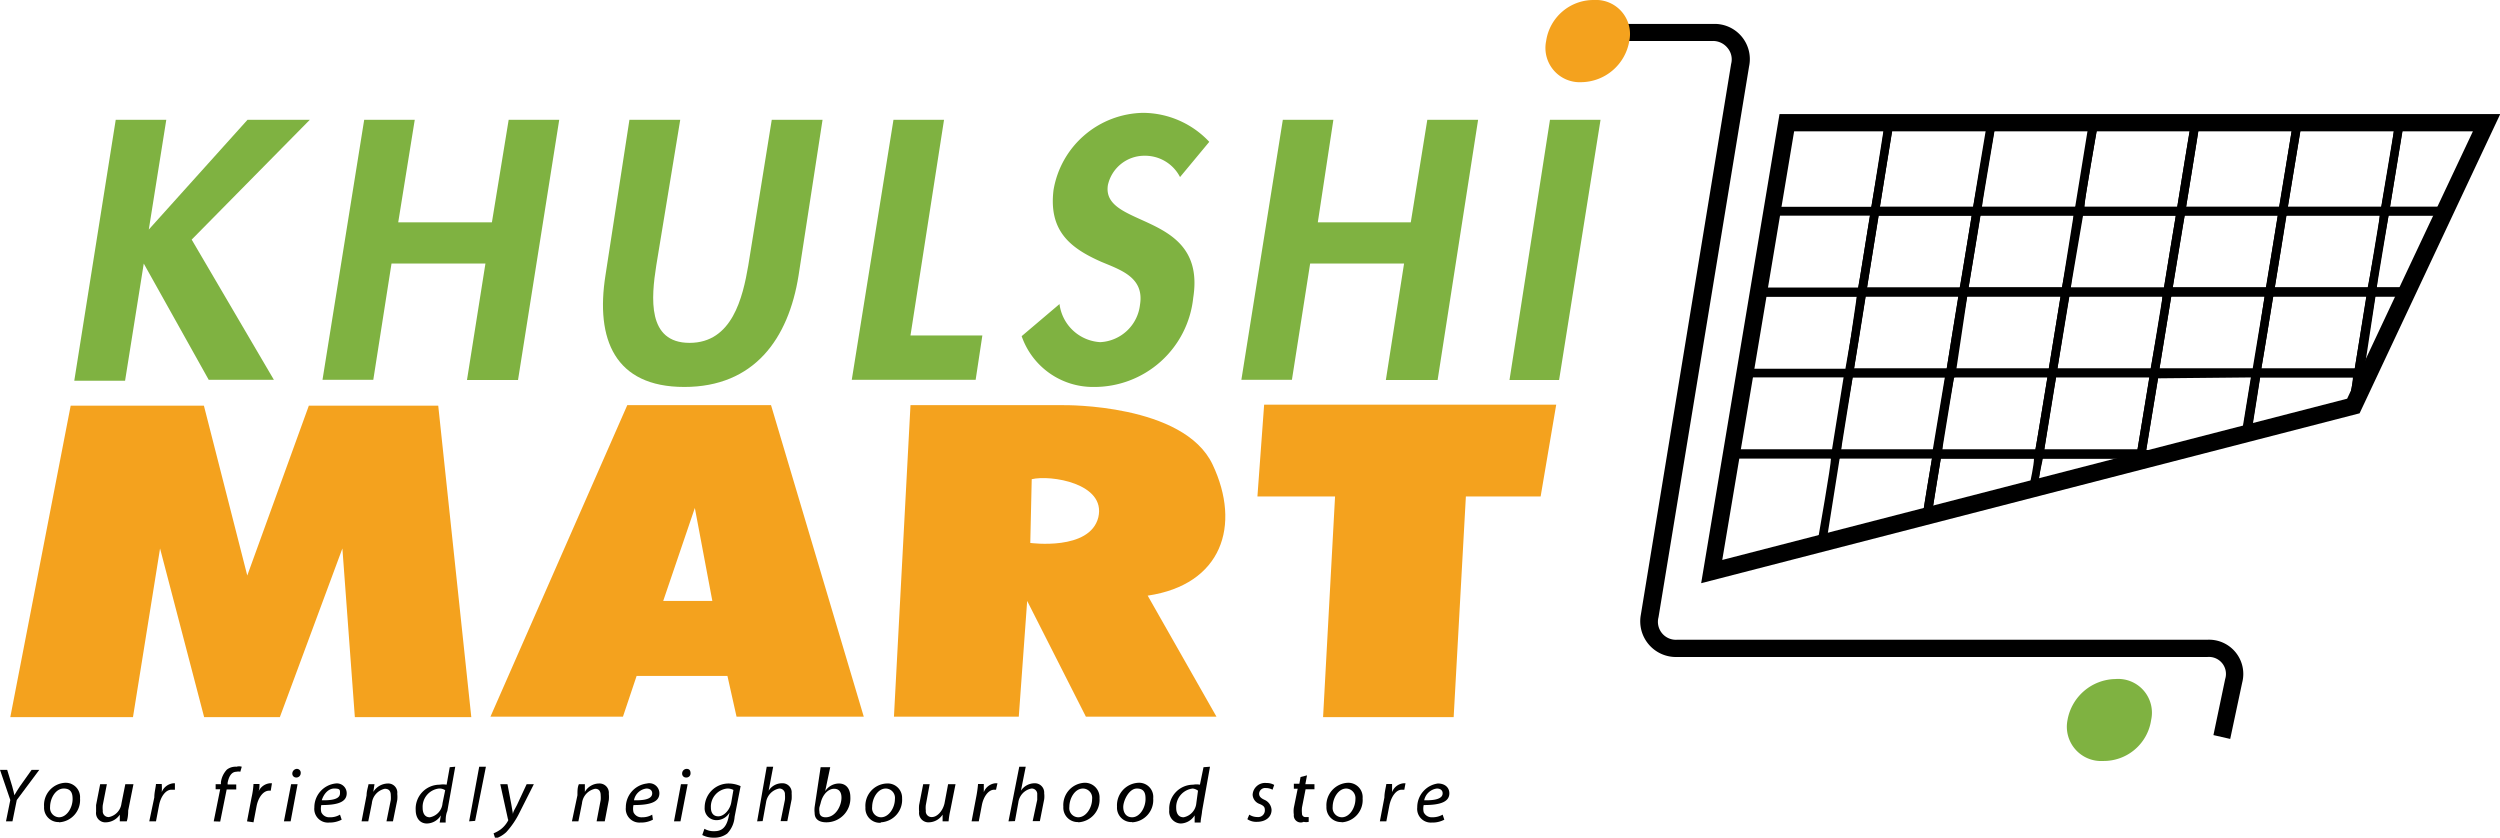 <svg id="Layer_1" data-name="Layer 1" xmlns="http://www.w3.org/2000/svg" viewBox="0 0 104.34 34.96"><defs><style>.cls-1{fill:#f4a21e;}.cls-2{fill:#7fb241;}</style></defs><path d="M66.59,1v.71h4.89A.78.78,0,0,1,72.1,2a.74.74,0,0,1,.15.67l-3.77,23A1.49,1.49,0,0,0,70,27.42H92.13a.71.71,0,0,1,.74.92l-.49,2.34.7.16.5-2.35a1.43,1.43,0,0,0-1.45-1.79H70a.75.75,0,0,1-.78-.94L73,2.77A1.47,1.47,0,0,0,71.48,1Z"/><polygon class="cls-1" points="8.36 16.93 2.95 16.93 0.43 29.93 5.55 29.93 6.68 22.89 8.52 29.93 11.68 29.93 14.29 22.89 14.81 29.93 19.67 29.93 18.29 16.93 12.89 16.93 10.32 24.02 8.51 16.93 8.36 16.93"/><path class="cls-1" d="M32.18,16.91h-6l-5.71,13H26l.57-1.7h3.79l.38,1.7h5.31Zm-4.5,8.17L29,21.2l.73,3.88Z"/><polygon class="cls-1" points="55.22 29.93 60.67 29.93 61.18 20.72 64.3 20.72 64.95 16.89 52.76 16.89 52.48 20.72 55.72 20.72 55.22 29.93"/><path class="cls-1" d="M50.61,19.39c-1.2-2.55-6.21-2.48-6.21-2.48H38l-.69,13h5.21l.35-4.83,2.45,4.83h5.45l-2.87-5.05C51,24.4,51.81,21.93,50.61,19.39Zm-4.77,2.2C45.49,23,43,22.66,43,22.66L43.06,20C43.84,19.81,46.17,20.17,45.84,21.59Z"/><path class="cls-2" d="M10.33,5h2.6L8,10l3.43,5.85H8.71L6,11H6l-.78,4.89H3.1L4.83,5H6.94L6.21,9.58h0Z"/><path class="cls-2" d="M20.53,9.28,21.23,5h2.11L21.62,15.86H19.49L20.26,11H16.34l-.76,4.85H13.46L15.2,5h2.11l-.69,4.28Z"/><path class="cls-2" d="M26.27,5h2.12l-1,6.08c-.21,1.34-.39,3.23,1.39,3.23s2.22-1.89,2.45-3.23L32.21,5h2.12l-1,6.49c-.42,2.66-1.86,4.66-4.77,4.66s-3.71-2-3.29-4.66Z"/><path class="cls-2" d="M38,14h3l-.28,1.85H35.55L37.29,5H39.4Z"/><path class="cls-2" d="M49.25,7.39a1.64,1.64,0,0,0-1.49-.89,1.56,1.56,0,0,0-1.52,1.22c-.3,1.84,4.14,1.07,3.56,4.71a4.15,4.15,0,0,1-4.16,3.72,3.15,3.15,0,0,1-3-2.12l1.58-1.34a1.82,1.82,0,0,0,1.7,1.59,1.76,1.76,0,0,0,1.66-1.57c.18-1.13-.8-1.44-1.61-1.78-1.29-.57-2.21-1.28-2-3A3.86,3.86,0,0,1,47.7,4.71a3.81,3.81,0,0,1,2.77,1.21Z"/><path class="cls-2" d="M58.88,9.28,59.57,5h2.12L60,15.86H57.84L58.6,11H54.68l-.76,4.85H51.81L53.54,5h2.11L55,9.28Z"/><path class="cls-2" d="M65.07,15.86H63L64.69,5H66.8Z"/><path class="cls-1" d="M68,1.71a2.06,2.06,0,0,1-2,1.72,1.43,1.43,0,0,1-1.47-1.72,2,2,0,0,1,2-1.71A1.42,1.42,0,0,1,68,1.71Z"/><path class="cls-2" d="M89.78,30.05a2,2,0,0,1-2,1.71,1.43,1.43,0,0,1-1.49-1.71,2.07,2.07,0,0,1,2-1.71A1.41,1.41,0,0,1,89.78,30.05Z"/><path d="M94.57,12,94,15.75h4.63L99.2,12Zm4.2.37c-.06.35-.45,2.76-.49,3h-3.9c.07-.36.46-2.77.49-3Z"/><path d="M85.51,15.4l-.62,3.74h4.63l.61-3.74Zm4.2.35c-.06.36-.46,2.77-.5,3H85.32c.06-.36.44-2.77.49-3Z"/><path d="M86.06,12l-.61,3.74h4.62L90.68,12Zm4.19.37c0,.35-.45,2.76-.49,3H85.87c.06-.36.44-2.77.49-3Z"/><path d="M95.12,8.63l-.6,3.75h4.61l.62-3.75Zm4.2.36c0,.35-.45,2.76-.5,3H94.94c.06-.35.45-2.77.48-3Z"/><path d="M90.32,12l-.61,3.74h4.61L94.94,12Zm4.2.37c-.06.35-.46,2.76-.5,3H90.13l.49-3Z"/><path d="M81.25,15.4l-.61,3.74h4.62l.61-3.74Zm4.2.35c-.06.36-.45,2.77-.5,3H81.06c0-.36.45-2.77.49-3Z"/><path d="M82.35,8.63l-.61,3.75h4.62L87,8.63Zm4.2.36c0,.35-.44,2.76-.49,3h-3.9c.06-.35.46-2.77.49-3Z"/><path d="M86.6,8.63,86,12.38h4.62l.62-3.75ZM90.81,9c-.06.35-.46,2.76-.49,3H86.43c0-.35.44-2.77.48-3Z"/><path d="M90.87,8.63l-.62,3.75h4.63l.61-3.75Zm4.2.36c-.06.35-.46,2.76-.5,3H90.68c.06-.35.45-2.77.5-3Z"/><path d="M77,15.4l-.6,3.74H81l.61-3.74Zm4.17.35c-.06.36-.46,2.77-.5,3H76.84c0-.36.44-2.77.48-3Z"/><path d="M81.79,12l-.6,3.74h4.62L86.43,12Zm4.21.37c-.06.35-.45,2.76-.49,3h-3.9c0-.36.45-2.77.49-3Z"/><path d="M99.39,8.63l-.62,3.75h1.79l1.76-3.75Zm2.36.36c-.19.43-1.33,2.85-1.41,3H99.2c0-.35.45-2.77.49-3Z"/><path d="M77.55,12,77,15.75h4.6L82.16,12Zm4.19.37c-.06.35-.46,2.76-.49,3H77.38c.05-.36.45-2.77.48-3Z"/><path d="M78.1,8.63l-.6,3.75h4.6l.62-3.75ZM82.29,9c-.06.35-.45,2.76-.5,3H77.92c.06-.35.45-2.76.49-3Z"/><path d="M78.69,4.94,78.05,9h4.6l.67-4Zm4.21.37c-.06.35-.51,3.05-.55,3.32H78.46c.06-.36.49-3.06.54-3.32Z"/><polygon points="89.21 18.78 89.1 19.49 90.47 19.14 90.42 18.78 89.21 18.78"/><path d="M85,18.78l-.3,1.85,4.83-1.24.09-.61Zm4,.36c-.45.12-3.47.9-3.91,1,0-.31.14-.81.17-1Z"/><path d="M80.69,18.78l-.49,3L85,20.54l.29-1.76Zm4.2.36c0,.27-.15.94-.18,1.1-.19.06-3.6.93-4.06,1.05.06-.4.31-1.91.35-2.15Z"/><path d="M89.76,15.4l-.61,3.74h1.27l3.5-.89.46-2.85Zm4.2.35c-.06.33-.32,2-.35,2.2l-3.24.84h-.8c.06-.35.46-2.77.5-3Z"/><path d="M98.82,12l-.6,3.74H99L100.74,12Zm1.34.37c-.2.42-1.34,2.83-1.41,3h-.11c.06-.36.46-2.77.49-3Z"/><path d="M94,15.4l-.48,2.93,4.83-1.24.27-1.69Zm4.2.35c0,.28-.14.89-.17,1.05L94,17.85c.06-.41.3-1.86.33-2.1Z"/><polygon points="98.28 15.4 98.02 16.92 98.38 17.02 99.14 15.4 98.28 15.4"/><path d="M87.21,4.94,86.55,9h4.63l.65-4Zm4.21.37c-.07.35-.51,3.05-.55,3.32H87c0-.36.49-3.06.54-3.32Z"/><path d="M91.47,4.94,90.81,9h4.61l.67-4Zm4.2.37c-.06.35-.5,3.05-.55,3.32H91.24c.06-.36.5-3.06.53-3.32Z"/><path d="M100,4.94,99.32,9h2.83l1.91-4Zm3.5.37c-.21.43-1.48,3.14-1.57,3.32H99.75c.06-.36.5-3.06.54-3.32Z"/><path d="M95.73,4.94,95.07,9h4.62l.66-4Zm4.19.37c0,.35-.49,3.05-.53,3.32h-3.9c.06-.36.5-3.06.54-3.32Z"/><path d="M83,4.94,82.29,9h4.62l.67-4Zm4.2.37c-.07.35-.51,3.05-.55,3.32H82.72c0-.36.5-3.06.54-3.32Z"/><path d="M74.42,4.94l-.55,3.28-1.8,10.92h4.71l.6-3.74h0c.07-.37,1.08-6.77,1.08-6.77h0l.59-3.69Zm4.21.37c0,.35-.49,3.05-.53,3.32H74.16s.52-3.05.57-3.32ZM78.05,9c-.07.35-.44,2.76-.5,3h-4c.23-1.38.45-2.64.51-3Zm-.55,3.39c0,.35-.44,2.75-.48,3h-4c.23-1.35.26-1.6.5-3ZM77,15.75c0,.36-.43,2.77-.48,3h-4l.5-3Z"/><path d="M71.21,24.1l9.38-2.42.47-2.9H72.49c.07-.41,1.74-10.51,1.74-10.51l-.36,0Zm5.21-5c0,.35-.51,3.18-.54,3.39l-4.21,1.08s.16-1,.2-1.24h0s.49-3,.55-3.24Zm4.22,0c-.06.33-.35,2.06-.37,2.25l-4,1,.52-3.28Z"/><path d="M74.27,4.76,71,24.34l27.48-7.09,5.87-12.49Zm28.94.72c-.45.94-5.12,10.88-5.25,11.16L71.88,23.37c.17-1,2.91-17.31,3-17.89Z"/><path d="M.25,34.28l.18-.89L0,32.13H.3l.21.69c.05.2.08.29.09.37h0c.05-.09.13-.22.23-.37l.49-.69h.32L.7,33.39l-.18.89Z"/><path d="M2.46,34.11a.39.39,0,0,1-.37-.43c0-.36.23-.77.57-.77s.37.25.37.44c0,.36-.24.76-.57.76Zm0,.21a.93.93,0,0,0,.88-1,.6.6,0,0,0-.62-.65.93.93,0,0,0-.88,1,.6.6,0,0,0,.62.64Z"/><path d="M5.57,32.73l-.22,1.1q0,.27-.06.45H5l0-.28h0a.72.72,0,0,1-.56.32.39.39,0,0,1-.43-.44c0-.08,0-.17,0-.28l.17-.87h.28l-.17.87a1,1,0,0,0,0,.23.24.24,0,0,0,.26.27.66.66,0,0,0,.52-.57l.16-.8Z"/><path d="M6.23,34.28l.21-1c0-.21.06-.41.07-.56h.24a2,2,0,0,1,0,.34h0a.59.59,0,0,1,.49-.37h.06l0,.27H7.15c-.23,0-.44.28-.51.64l-.13.68Z"/><path d="M8.92,34.28l.27-1.34H9l0-.21h.22v-.08a.94.94,0,0,1,.25-.53A.59.59,0,0,1,9.87,32a.37.37,0,0,1,.22,0l-.06.21a.35.35,0,0,0-.16,0c-.21,0-.32.2-.37.46v.07h.36l0,.21H9.46l-.27,1.34Z"/><path d="M10.31,34.28l.19-1a3.41,3.41,0,0,0,.08-.56h.25c0,.12,0,.22-.05.34h0a.58.58,0,0,1,.49-.37h.08L11.3,33h-.07c-.24,0-.45.28-.52.64l-.13.68Z"/><path d="M11.85,34.28l.3-1.55h.27l-.29,1.55Zm.51-1.83a.16.16,0,0,1-.16-.17.2.2,0,0,1,.18-.19.16.16,0,0,1,.17.18.18.18,0,0,1-.19.18Z"/><path d="M14.19,33.11c0,.24-.33.3-.76.29.07-.24.26-.49.52-.49s.24.07.24.2Zm0,.89a.79.79,0,0,1-.43.11.36.36,0,0,1-.35-.21.63.63,0,0,1,0-.3c.6,0,1.06-.09,1.06-.49A.41.41,0,0,0,14,32.7a1,1,0,0,0-.88,1,.57.57,0,0,0,.62.63,1.08,1.08,0,0,0,.52-.12Z"/><path d="M15.09,34.28l.21-1.09c0-.18.06-.33.08-.46h.25l-.05.32h0a.73.73,0,0,1,.61-.35.38.38,0,0,1,.39.43,1.23,1.23,0,0,1,0,.26l-.18.89h-.27l.18-.89a1.21,1.21,0,0,0,0-.2c0-.15-.06-.27-.25-.27a.69.69,0,0,0-.54.61l-.15.75Z"/><path d="M18.47,33.52a.65.65,0,0,1-.53.59c-.23,0-.3-.2-.3-.39a.77.77,0,0,1,.68-.81.43.43,0,0,1,.26.07Zm.3-1.5-.13.73a.88.88,0,0,0-.29,0,1,1,0,0,0-1,1.06c0,.31.16.56.47.56a.7.7,0,0,0,.58-.34h0l-.05.3h.25c0-.15,0-.32.07-.48L19,32Z"/><path d="M19.58,34.28,20,32h.28l-.45,2.26Z"/><path d="M21.18,32.73l.16.84.07.41h0c0-.1.08-.21.17-.39l.4-.86h.3l-.6,1.19a3.47,3.47,0,0,1-.55.81,1.23,1.23,0,0,1-.46.27l-.07-.22a1.47,1.47,0,0,0,.29-.16,1.12,1.12,0,0,0,.31-.36.06.06,0,0,0,0-.07l-.32-1.46Z"/><path d="M23.87,34.28l.23-1.09c0-.18,0-.33.06-.46h.25l0,.32h0A.69.69,0,0,1,25,32.7a.39.39,0,0,1,.41.43,1.38,1.38,0,0,1,0,.26l-.17.89H24.9l.17-.89a1.21,1.21,0,0,0,0-.2c0-.15-.06-.27-.23-.27a.69.69,0,0,0-.55.61l-.15.75Z"/><path d="M27.22,33.11c0,.24-.33.3-.76.29a.6.6,0,0,1,.52-.49c.14,0,.24.07.24.2Zm0,.89a.78.78,0,0,1-.42.11.36.36,0,0,1-.36-.21.63.63,0,0,1,0-.3c.61,0,1.08-.09,1.08-.49A.42.42,0,0,0,27,32.7a1,1,0,0,0-.88,1,.57.57,0,0,0,.61.63,1.05,1.05,0,0,0,.52-.12Z"/><path d="M28.13,34.28l.29-1.55h.28l-.3,1.55Zm.51-1.83a.16.16,0,0,1-.17-.17.19.19,0,0,1,.19-.19c.11,0,.16.07.16.18a.17.17,0,0,1-.18.18Z"/><path d="M30.52,33.49c-.05.3-.3.58-.54.58s-.31-.19-.31-.36a.76.76,0,0,1,.68-.8.52.52,0,0,1,.26.06Zm-1.21,1.36a1,1,0,0,0,.48.11.88.88,0,0,0,.56-.17,1.12,1.12,0,0,0,.31-.7l.25-1.28a1.23,1.23,0,0,0-.5-.11,1,1,0,0,0-1,1,.49.49,0,0,0,.49.53.63.63,0,0,0,.55-.32h0l-.05.23c-.1.42-.3.55-.58.55a.77.77,0,0,1-.42-.1Z"/><path d="M31.6,34.28,32,32h.27l-.19,1h0a.66.66,0,0,1,.57-.31.38.38,0,0,1,.39.42,2,2,0,0,1,0,.25l-.18.91h-.28l.18-.89a1.18,1.18,0,0,0,0-.22.23.23,0,0,0-.24-.25.69.69,0,0,0-.55.59l-.14.77Z"/><path d="M34.25,33.52c.08-.36.32-.6.56-.6s.31.18.31.37c0,.35-.25.82-.66.82-.17,0-.26-.08-.26-.23a.56.56,0,0,1,0-.19Zm0-1.5L34,33.68a1,1,0,0,0,0,.25c0,.28.21.39.49.39a1,1,0,0,0,1-1.06c0-.28-.13-.56-.48-.56a.69.69,0,0,0-.57.32h0l.21-1Z"/><path d="M36.77,34.11a.38.38,0,0,1-.37-.43c0-.36.23-.77.57-.77a.39.39,0,0,1,.38.44c0,.36-.25.76-.58.76Zm0,.21a.94.94,0,0,0,.88-1A.6.6,0,0,0,37,32.7a.93.93,0,0,0-.88,1,.6.6,0,0,0,.63.64Z"/><path d="M39.88,32.73l-.22,1.1a3.35,3.35,0,0,0-.07.45h-.25l0-.28h0a.7.7,0,0,1-.56.32.39.39,0,0,1-.42-.44,1.58,1.58,0,0,1,0-.28l.17-.87h.27l-.16.87a1,1,0,0,0,0,.23.24.24,0,0,0,.26.27c.2,0,.44-.23.52-.57l.15-.8Z"/><path d="M40.55,34.28l.19-1a5,5,0,0,0,.08-.56h.24c0,.12,0,.22,0,.34h0a.58.58,0,0,1,.48-.37h.09l-.06.27h-.08c-.23,0-.44.28-.51.64l-.13.68Z"/><path d="M42.09,34.28,42.54,32h.27l-.2,1h0a.69.69,0,0,1,.57-.31.39.39,0,0,1,.4.42,1,1,0,0,1,0,.25l-.18.91H43.1l.19-.89s0-.13,0-.22a.23.23,0,0,0-.24-.25.68.68,0,0,0-.55.59l-.14.77Z"/><path d="M45,34.11a.38.38,0,0,1-.37-.43c0-.36.23-.77.57-.77a.39.39,0,0,1,.38.44c0,.36-.25.76-.58.76Zm0,.21a.94.94,0,0,0,.89-1,.61.61,0,0,0-.63-.65.93.93,0,0,0-.88,1,.6.6,0,0,0,.62.64Z"/><path d="M47.25,34.11c-.24,0-.37-.18-.37-.43s.23-.77.57-.77.36.25.36.44c0,.36-.24.76-.56.76Zm0,.21a.93.93,0,0,0,.88-1,.59.59,0,0,0-.62-.65.94.94,0,0,0-.89,1,.6.6,0,0,0,.63.64Z"/><path d="M49.93,33.52a.66.66,0,0,1-.53.59c-.24,0-.31-.2-.31-.39a.78.78,0,0,1,.69-.81A.45.45,0,0,1,50,33Zm.3-1.5-.15.73a.74.74,0,0,0-.28,0,1,1,0,0,0-1,1.06.5.5,0,0,0,.48.56.71.71,0,0,0,.58-.34h0l0,.3h.25c0-.15.05-.32.06-.48L50.5,32Z"/><path d="M52.14,34a.62.62,0,0,0,.34.1.28.28,0,0,0,.31-.26c0-.12,0-.2-.23-.29a.43.43,0,0,1-.28-.38.52.52,0,0,1,.58-.49.62.62,0,0,1,.32.08l-.07.2a.56.56,0,0,0-.28-.07.25.25,0,0,0-.28.23c0,.12.07.19.22.26a.49.49,0,0,1,.3.42c0,.32-.27.5-.61.5a.66.66,0,0,1-.4-.11Z"/><path d="M54.55,32.36l-.07.37h.38l0,.21h-.37l-.15.76a1.18,1.18,0,0,0,0,.25.14.14,0,0,0,.16.15h.12v.2a.44.44,0,0,1-.21,0A.29.29,0,0,1,54,34a1,1,0,0,1,0-.29l.16-.79H54l0-.21h.23l.05-.28Z"/><path d="M56,34.11a.39.39,0,0,1-.38-.43c0-.36.23-.77.57-.77a.4.4,0,0,1,.38.44c0,.36-.24.76-.57.76Zm0,.21a.93.93,0,0,0,.87-1,.6.6,0,0,0-.62-.65.94.94,0,0,0-.89,1,.61.61,0,0,0,.63.64Z"/><path d="M57.59,34.28l.19-1c0-.21.06-.41.08-.56h.24c0,.12,0,.22,0,.34h0a.57.57,0,0,1,.49-.37h.07l-.05.27H58.5c-.23,0-.43.28-.51.64l-.13.68Z"/><path d="M60.21,33.11c0,.24-.35.3-.77.29a.62.62,0,0,1,.53-.49c.14,0,.24.07.24.2Zm0,.89a.85.85,0,0,1-.43.11.37.37,0,0,1-.36-.21.63.63,0,0,1,0-.3c.59,0,1.07-.09,1.07-.49,0-.23-.17-.41-.48-.41a1,1,0,0,0-.86,1,.57.57,0,0,0,.61.63,1.05,1.05,0,0,0,.52-.12Z"/></svg>